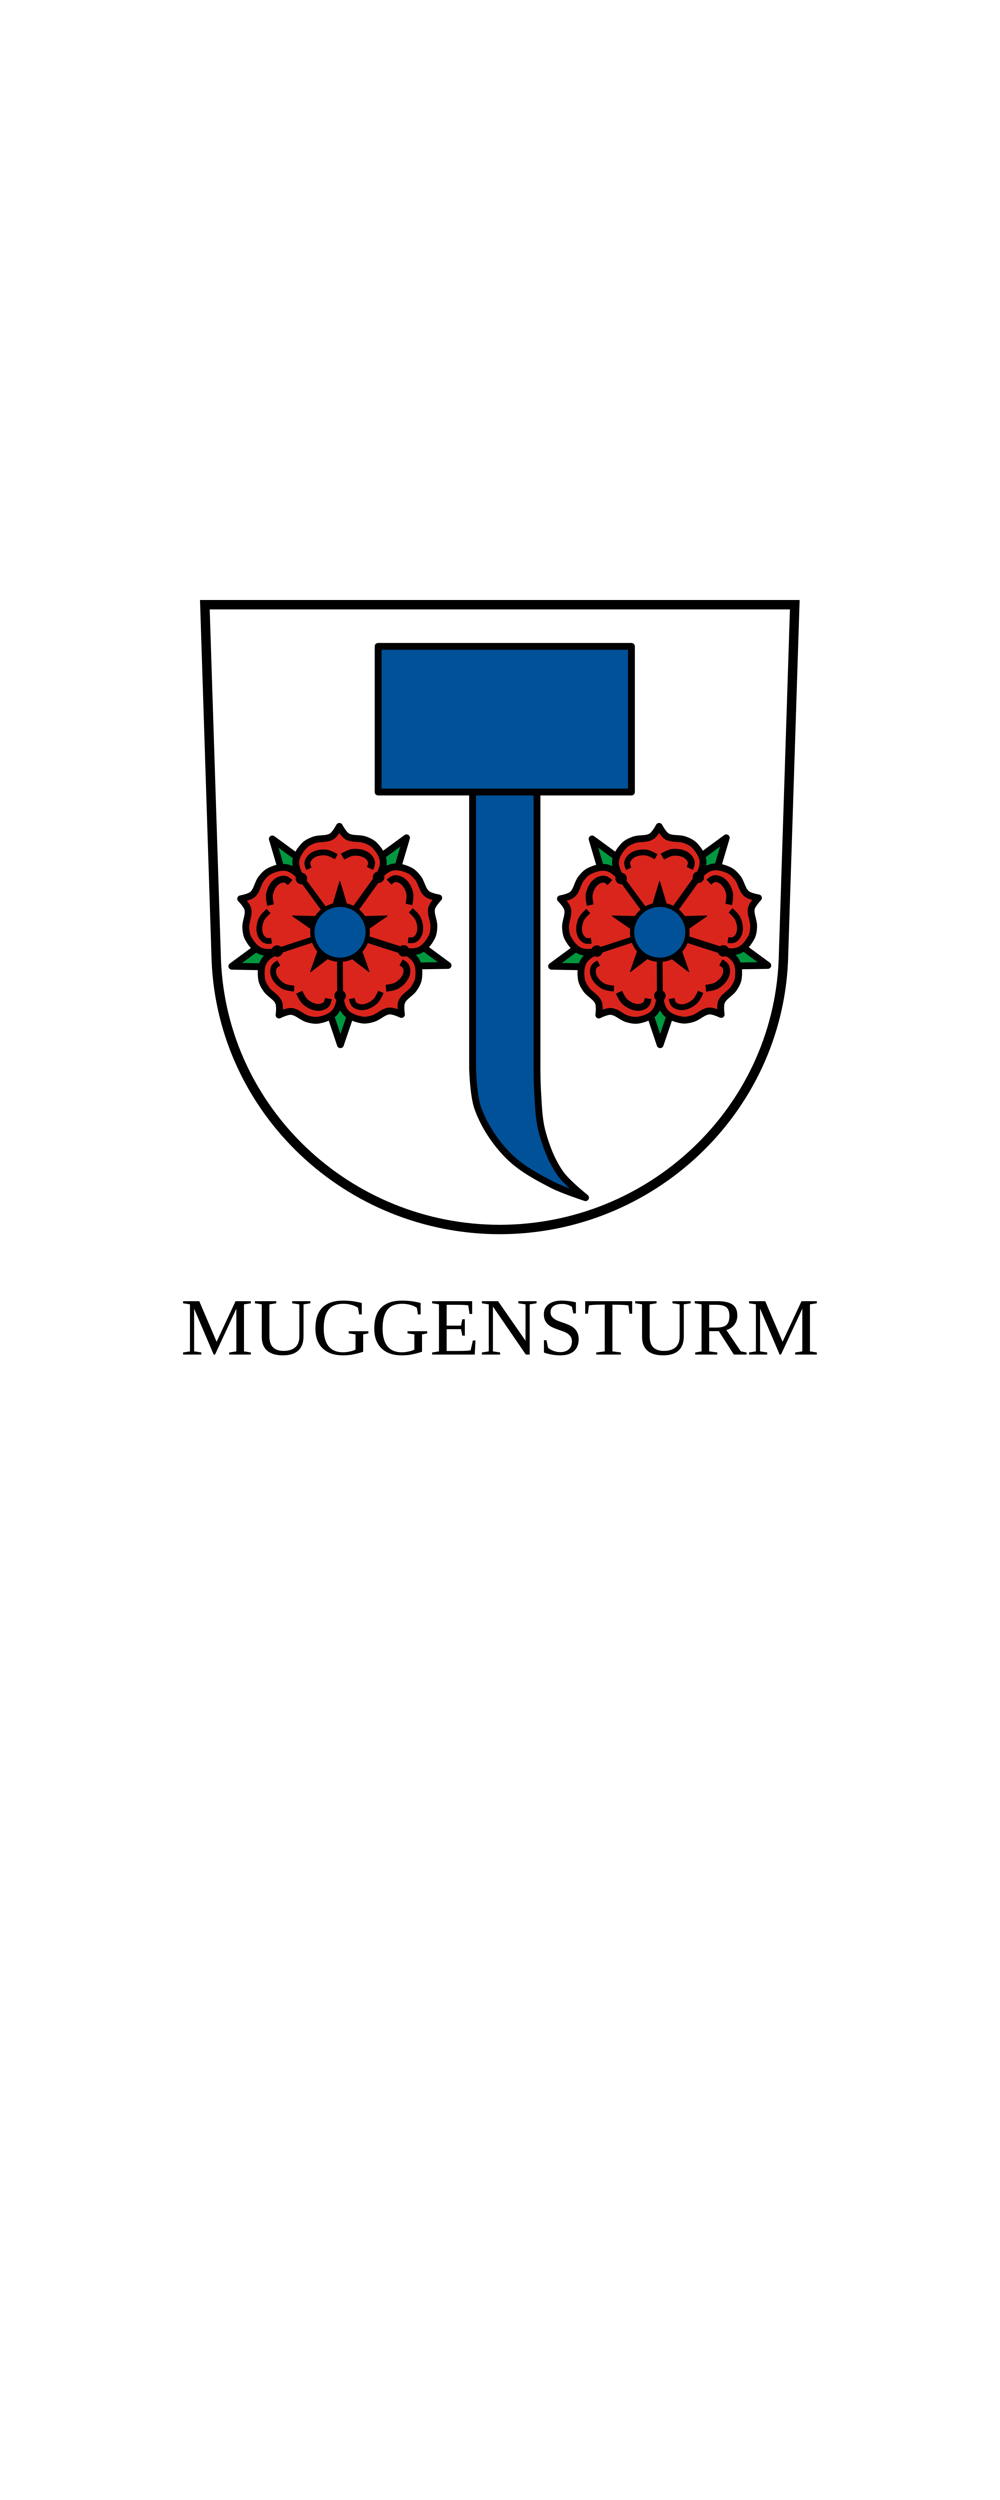 <?xml version="1.0" encoding="UTF-8" standalone="no"?>
<svg
   width="600"
   height="1500"
   viewBox="0 0 600.003 1499.988"
   version="1.1"
   id="svg14266"
   xmlns:xlink="http://www.w3.org/1999/xlink"
   xmlns="http://www.w3.org/2000/svg"
   xmlns:svg="http://www.w3.org/2000/svg">
  <defs
     id="defs14108">
    <path
       id="0"
       d="m -1459.04,398.1 56.34,-40.92 6.643,20.15 6.651,20.14 -69.63,0.636 z m 116.81,84.09 -21.522,-66.25 21.2,-0.095 21.21,-0.1 -20.883,66.44 z m -50.866,-155.11 -22.14,-66.06 56.34,40.954 -17.1,12.547 -17.1,12.547 z m 97.21,69.975 6.456,-20.21 6.459,-20.2 56.711,40.43 -69.64,-0.015 z m -31.419,-95.21 55.947,-41.463 -21.514,66.25 -17.218,-12.392 -17.218,-12.392"
       fill="#ffd700"
       fill-rule="evenodd"
       stroke="#000000"
       stroke-linejoin="round"
       stroke-width="3.898" />
    <path
       id="1"
       d="m -1391.72,422.04 c 0,0 -8.199,-0.724 -11.641,-2.732 -4.228,-2.462 -8.169,-6.223 -9.972,-10.778 -1.172,-2.96 -1.396,-6.659 -0.063,-9.547 0.957,-2.083 5.249,-4.442 5.249,-4.442"
       fill="none"
       stroke="#000000"
       stroke-width="6.238" />
    <path
       id="2"
       d="m -1298.72,425.55 c 0,0 -3.223,7.574 -6.193,10.232 -3.646,3.26 -8.439,5.846 -13.318,6.148 -3.177,0.199 -6.761,-0.732 -9.1,-2.891 -1.683,-1.554 -2.601,-6.366 -2.601,-6.366"
       fill="none"
       stroke="#000000"
       stroke-width="6.238" />
    <path
       id="3"
       d="m -1419.19,338.82 c 0,0 -6.157,5.464 -7.729,9.127 -1.932,4.496 -2.861,9.864 -1.598,14.589 0.82,3.076 2.842,6.175 5.627,7.712 2.01,1.104 6.864,0.444 6.864,0.444"
       fill="none"
       stroke="#000000"
       stroke-width="6.238" />
    <path
       id="4"
       d="m -1266.69,338.13 c 0,0 6.207,5.408 7.815,9.06 1.977,4.476 2.952,9.836 1.735,14.573 -0.791,3.083 -2.785,6.204 -5.56,7.762 -1.999,1.123 -6.853,0.507 -6.853,0.507"
       fill="none"
       stroke="#000000"
       stroke-width="6.238" />
    <path
       id="5"
       d="m -1346.55,280.63 c 0,0 -7.097,-4.168 -11.07,-4.535 -4.863,-0.452 -10.261,0.323 -14.368,2.988 -2.67,1.73 -4.998,4.609 -5.591,7.74 -0.428,2.252 1.7,6.668 1.7,6.668"
       fill="none"
       stroke="#000000"
       stroke-width="6.238" />
    <path
       id="6"
       d="m -1410.35,382.05 71.53,-23.601"
       fill="none"
       stroke="#000000"
       stroke-width="6.238" />
    <path
       id="7"
       d="m -1384.9,302.42 45.817,62.47"
       fill="none"
       stroke="#000000"
       stroke-width="6.238" />
    <path
       id="8"
       d="m -1342.5,430.89 -0.345,-72.24"
       fill="none"
       stroke="#000000"
       stroke-width="6.238" />
  </defs>
  <path
     id="rect6813"
     style="fill:#ffffff;fill-opacity:1;stroke-width:3.738;stroke-miterlimit:8;stop-color:#000000"
     d="M 0,-0.005 H 600.003 V 1500.003 H 0 Z" />
  <g
     id="g14465"
     transform="matrix(0.513,0,0,0.513,119.999,359.994)">
    <path
       d="m 5.683,5.497 13.398,416.62 c 7.415,175.25 153.92,314.05 331.59,314.14 177.51,-0.215 324.07,-139.06 331.59,-314.14 L 695.659,5.497 h -344.98 z"
       fill="#ffffff"
       fill-rule="evenodd"
       id="path14110" />
    <path
       d="m 5.683,5.497 13.398,416.62 c 7.415,175.25 153.92,314.05 331.59,314.14 177.51,-0.215 324.07,-139.06 331.59,-314.14 L 695.659,5.497 h -344.98 z"
       fill="none"
       stroke="#000000"
       stroke-width="11"
       id="path14112" />
    <use
       xlink:href="#0"
       width="701.33"
       height="741.77"
       transform="matrix(1.091,0,0,1.091,1628.54,-5.898)"
       id="use14114" />
    <g
       stroke="#000000"
       stroke-linejoin="round"
       stroke-width="8"
       id="g14130">
      <g
         fill="#009900"
         id="g14126">
        <path
           d="m 241.54,278.15 -48.655,35.67 32.04,20.671 z"
           id="path14116"
           style="fill:#00973f;fill-opacity:1" />
        <path
           d="m 84.62,279.47 48.655,35.67 -32.04,20.671 z"
           id="path14118"
           style="fill:#00973f;fill-opacity:1" />
        <path
           d="m 290.13,427.41 -48.597,-35.749 -10.135,36.754 z"
           id="path14120"
           style="fill:#00973f;fill-opacity:1" />
        <path
           d="m 37.24,428.38 48.597,-35.749 10.135,36.754 z"
           id="path14122"
           style="fill:#00973f;fill-opacity:1" />
        <path
           d="m 164.22,520.12 -19.18,-57.2 38.09,1.587 z"
           id="path14124"
           style="fill:#00973f;fill-opacity:1" />
      </g>
      <path
         d="m 92.47,485.42 c 0,0 1.414,-10.09 -0.425,-14.593 -2.754,-6.726 -10.823,-9.928 -14.828,-15.996 -2.32,-3.517 -4.557,-7.372 -5.142,-11.547 -0.995,-7.12 -0.885,-15.316 3.03,-21.352 3.382,-5.209 8.946,-8.355 14.808,-11.06 -6.32,1.32 -12.662,2.1 -18.484,-0.072 -6.736,-2.512 -11.703,-9.04 -15.14,-15.349 -2.01,-3.699 -2.511,-8.129 -2.745,-12.337 -0.396,-7.256 4.185,-14.639 2.391,-21.677 -1.199,-4.717 -8.345,-11.986 -8.345,-11.986 0,0 10.03,-1.773 13.747,-4.916 5.548,-4.696 6.08,-13.359 10.623,-19.04 2.627,-3.295 5.6,-6.611 9.387,-8.458 6.463,-3.148 14.292,-5.572 21.237,-3.711 5.997,1.612 10.712,5.93 15.09,10.677 -3.211,-5.605 -5.914,-11.398 -5.649,-17.607 0.305,-7.181 4.97,-13.925 9.906,-19.15 2.894,-3.06 6.954,-4.901 10.888,-6.417 6.783,-2.621 15.208,-0.537 21.352,-4.419 4.115,-2.6 8.815,-11.64 8.815,-11.64 0,0 4.792,8.992 8.926,11.557 6.184,3.83 14.584,1.666 21.395,4.223 3.945,1.481 8.02,3.284 10.942,6.318 4.993,5.175 9.724,11.875 10.1,19.06 0.326,6.242 -2.36,12.1 -5.54,17.763 4.362,-4.817 9.05,-9.221 15.08,-10.897 6.923,-1.925 14.781,0.435 21.267,3.521 3.804,1.811 6.81,5.102 9.464,8.373 4.585,5.642 5.21,14.291 10.798,18.949 3.742,3.111 13.788,4.792 13.788,4.792 0,0 -7.08,7.331 -8.235,12.05 -1.725,7.06 2.923,14.397 2.596,21.654 -0.19,4.209 -0.644,8.642 -2.627,12.364 -3.379,6.341 -8.289,12.912 -15,15.481 -5.796,2.227 -12.149,1.498 -18.481,0.237 5.89,2.65 11.481,5.746 14.913,10.92 3.971,5.988 4.16,14.193 3.233,21.32 -0.542,4.178 -2.749,8.06 -5.03,11.591 -3.947,6.101 -11.984,9.371 -14.673,16.12 -1.801,4.521 -0.292,14.602 -0.292,14.602 0,0 -9.159,-4.467 -14.02,-4.107 -7.247,0.537 -12.782,7.227 -19.79,9.158 -4.054,1.119 -8.418,2.053 -12.566,1.32 -7.08,-1.255 -14.839,-3.898 -19.365,-9.486 -3.907,-4.83 -5.181,-11.1 -5.941,-17.509 -0.699,6.417 -1.915,12.7 -5.774,17.553 -4.468,5.631 -12.199,8.343 -19.273,9.656 -4.138,0.771 -8.504,-0.125 -12.578,-1.209 -7.02,-1.869 -12.619,-8.506 -19.871,-8.982 -4.855,-0.316 -13.965,4.235 -13.965,4.235 z"
         fill="#ff0000"
         fill-rule="evenodd"
         stroke-linecap="round"
         id="path14128"
         style="fill:#da251d;fill-opacity:1" />
    </g>
    <use
       xlink:href="#1"
       width="701.33"
       height="741.77"
       transform="matrix(1.091,0,0,1.091,1628.54,-5.898)"
       id="use14132" />
    <path
       d="m 116.11,458.75 c 0,0 3.593,8.234 6.86,11.1 4.01,3.521 9.264,6.297 14.593,6.589 3.466,0.187 7.366,-0.865 9.895,-3.244 1.821,-1.713 2.771,-6.973 2.771,-6.973"
       fill="none"
       stroke="#000000"
       stroke-width="8"
       id="path14134" />
    <use
       xlink:href="#2"
       width="701.33"
       height="741.77"
       transform="matrix(1.091,0,0,1.091,1628.54,-5.898)"
       id="use14136" />
    <path
       d="m 217.55,454.06 c 0,0 8.937,-0.872 12.676,-3.094 4.585,-2.726 8.849,-6.864 10.768,-11.848 1.249,-3.24 1.453,-7.274 -0.027,-10.415 -1.07,-2.263 -5.773,-4.792 -5.773,-4.792"
       fill="none"
       stroke="#000000"
       stroke-width="8"
       id="path14138" />
    <use
       xlink:href="#3"
       width="701.33"
       height="741.77"
       transform="matrix(1.091,0,0,1.091,1628.54,-5.898)"
       id="use14140" />
    <path
       d="m 82.46,356.8 c 0,0 -2.01,-8.76 -1.091,-13 1.127,-5.217 3.696,-10.574 7.81,-13.977 2.676,-2.213 6.436,-3.69 9.884,-3.284 2.483,0.292 6.377,3.948 6.377,3.948"
       fill="none"
       stroke="#000000"
       stroke-width="8"
       id="path14142" />
    <use
       xlink:href="#4"
       width="701.33"
       height="741.77"
       transform="matrix(1.091,0,0,1.091,1628.54,-5.898)"
       id="use14144" />
    <path
       d="m 244.37,356.08 c 0,0 1.93,-8.771 0.974,-13.01 -1.176,-5.207 -3.795,-10.537 -7.94,-13.907 -2.696,-2.193 -6.468,-3.633 -9.917,-3.197 -2.48,0.314 -6.34,4.01 -6.34,4.01"
       fill="none"
       stroke="#000000"
       stroke-width="8"
       id="path14146" />
    <use
       xlink:href="#5"
       width="701.33"
       height="741.77"
       transform="matrix(1.091,0,0,1.091,1628.54,-5.898)"
       id="use14148" />
    <path
       d="m 166.77,300.23 c 0,0 7.702,-4.621 12.02,-5.061 5.305,-0.539 11.198,0.251 15.702,3.111 2.93,1.861 5.498,4.984 6.181,8.386 0.49,2.453 -1.784,7.283 -1.784,7.283"
       fill="none"
       stroke="#000000"
       stroke-width="8"
       id="path14150" />
    <use
       xlink:href="#6"
       width="701.33"
       height="741.77"
       transform="matrix(1.091,0,0,1.091,1628.54,-5.898)"
       id="use14152" />
    <path
       d="m 208.81,323.69 -49.44,68.73"
       fill="none"
       stroke="#000000"
       stroke-width="8"
       id="path14154" />
    <use
       xlink:href="#7"
       width="701.33"
       height="741.77"
       transform="matrix(1.091,0,0,1.091,1628.54,-5.898)"
       id="use14156" />
    <path
       d="M 237.44,410.22 158.3,384.889"
       fill="none"
       stroke="#000000"
       stroke-width="8"
       id="path14158" />
    <use
       xlink:href="#8"
       width="701.33"
       height="741.77"
       transform="matrix(1.091,0,0,1.091,1628.54,-5.898)"
       id="use14160" />
    <g
       stroke="#000000"
       id="g14166">
      <path
         d="m 163.56,329.12 -12.319,41.4 -43.05,-1.039 35.428,24.548 -14.292,40.756 34.22,-26.23 34.22,26.23 -14.292,-40.756 35.428,-24.548 -43.05,1.039 z"
         stroke-linejoin="round"
         id="path14162" />
      <ellipse
         ry="16.353"
         rx="16.39"
         cy="-1074.44"
         cx="-875.89"
         transform="matrix(0.888,0.634,0.64,-0.884,1628.54,-5.898)"
         fill="#0033ff"
         stroke-linecap="round"
         stroke-width="7.333"
         id="ellipse14164" />
    </g>
    <g
       stroke-width="8"
       transform="matrix(1.091,0,0,1.091,1628.54,-5.898)"
       id="g14178">
      <ellipse
         cx="-1342.46"
         cy="429.64"
         rx="6.155"
         ry="6.156"
         id="ellipse14168" />
      <ellipse
         cx="-1410.01"
         cy="381.78"
         rx="6.155"
         ry="6.156"
         id="ellipse14170" />
      <ellipse
         cx="-1384.02"
         cy="303.94"
         rx="6.155"
         ry="6.156"
         id="ellipse14172" />
      <ellipse
         cx="-1301.23"
         cy="302.6"
         rx="6.155"
         ry="6.156"
         id="ellipse14174" />
      <ellipse
         cx="-1274.31"
         cy="381.61"
         rx="6.155"
         ry="6.156"
         id="ellipse14176" />
    </g>
    <g
       stroke="#000000"
       stroke-linecap="round"
       stroke-width="4.582"
       id="g14184">
      <ellipse
         transform="matrix(0.887,0.634,0.64,-0.884,1628.54,-5.898)"
         cx="-876"
         cy="-1074.53"
         rx="25.453"
         ry="25.402"
         fill="#ffd700"
         id="ellipse14180" />
      <ellipse
         transform="matrix(0.887,0.634,0.64,-0.884,1628.54,-5.898)"
         cx="-876.03"
         cy="-1074.56"
         rx="29.602"
         ry="29.543"
         fill="#0033ff"
         id="ellipse14182"
         style="fill:#005198;fill-opacity:1" />
    </g>
    <use
       xlink:href="#0"
       width="701.33"
       height="741.77"
       transform="matrix(1.091,0,0,1.091,2002.51,-5.898)"
       id="use14186" />
    <g
       stroke="#000000"
       stroke-linejoin="round"
       stroke-width="8"
       id="g14202">
      <g
         fill="#009900"
         id="g14198">
        <path
           d="m 615.51,278.15 -48.655,35.67 32.04,20.671 z"
           id="path14188"
           style="fill:#00973f;fill-opacity:1" />
        <path
           d="m 458.59,279.47 48.656,35.67 -32.04,20.671 z"
           id="path14190"
           style="fill:#00973f;fill-opacity:1" />
        <path
           d="m 664.1,427.41 -48.597,-35.749 -10.135,36.754 z"
           id="path14192"
           style="fill:#00973f;fill-opacity:1" />
        <path
           d="m 411.22,428.38 48.597,-35.749 10.135,36.754 z"
           id="path14194"
           style="fill:#00973f;fill-opacity:1" />
        <path
           d="m 538.19,520.12 -19.18,-57.2 38.09,1.587 z"
           id="path14196"
           style="fill:#00973f;fill-opacity:1" />
      </g>
      <path
         d="m 466.44,485.42 c 0,0 1.414,-10.09 -0.425,-14.593 -2.754,-6.726 -10.823,-9.928 -14.828,-15.996 -2.32,-3.517 -4.557,-7.372 -5.142,-11.547 -0.995,-7.12 -0.885,-15.316 3.03,-21.352 3.382,-5.209 8.946,-8.355 14.808,-11.06 -6.32,1.32 -12.662,2.1 -18.484,-0.072 -6.736,-2.512 -11.703,-9.04 -15.14,-15.349 -2.01,-3.699 -2.511,-8.129 -2.745,-12.337 -0.396,-7.256 4.185,-14.639 2.391,-21.677 -1.199,-4.717 -8.345,-11.986 -8.345,-11.986 0,0 10.03,-1.773 13.747,-4.916 5.548,-4.696 6.08,-13.359 10.623,-19.04 2.627,-3.295 5.6,-6.611 9.387,-8.458 6.463,-3.148 14.292,-5.572 21.237,-3.711 5.997,1.612 10.712,5.93 15.09,10.677 -3.211,-5.605 -5.914,-11.398 -5.649,-17.607 0.305,-7.181 4.97,-13.925 9.906,-19.15 2.894,-3.06 6.954,-4.901 10.888,-6.417 6.783,-2.621 15.208,-0.537 21.352,-4.419 4.115,-2.6 8.815,-11.64 8.815,-11.64 0,0 4.792,8.992 8.926,11.557 6.184,3.83 14.584,1.666 21.395,4.223 3.945,1.481 8.02,3.284 10.942,6.318 4.993,5.175 9.724,11.875 10.1,19.06 0.326,6.242 -2.36,12.1 -5.54,17.763 4.362,-4.817 9.05,-9.221 15.08,-10.897 6.923,-1.925 14.781,0.435 21.267,3.521 3.804,1.811 6.81,5.102 9.464,8.373 4.585,5.642 5.21,14.291 10.798,18.949 3.742,3.111 13.788,4.792 13.788,4.792 0,0 -7.08,7.331 -8.235,12.05 -1.725,7.06 2.923,14.397 2.596,21.654 -0.19,4.209 -0.644,8.642 -2.627,12.364 -3.379,6.341 -8.289,12.912 -15,15.481 -5.796,2.227 -12.149,1.498 -18.481,0.237 5.89,2.65 11.481,5.746 14.913,10.92 3.971,5.988 4.16,14.193 3.233,21.32 -0.542,4.178 -2.749,8.06 -5.03,11.591 -3.947,6.101 -11.984,9.371 -14.673,16.12 -1.801,4.521 -0.292,14.602 -0.292,14.602 0,0 -9.159,-4.467 -14.02,-4.107 -7.247,0.537 -12.782,7.227 -19.79,9.158 -4.054,1.119 -8.418,2.053 -12.566,1.32 -7.08,-1.255 -14.839,-3.898 -19.365,-9.486 -3.907,-4.83 -5.181,-11.1 -5.941,-17.509 -0.699,6.417 -1.915,12.7 -5.774,17.553 -4.467,5.631 -12.199,8.343 -19.273,9.656 -4.138,0.771 -8.504,-0.125 -12.578,-1.209 -7.02,-1.869 -12.619,-8.506 -19.871,-8.982 -4.855,-0.316 -13.965,4.235 -13.965,4.235 z"
         fill="#ff0000"
         fill-rule="evenodd"
         stroke-linecap="round"
         id="path14200"
         style="fill:#da251d;fill-opacity:1" />
    </g>
    <use
       xlink:href="#1"
       width="701.33"
       height="741.77"
       transform="matrix(1.091,0,0,1.091,2002.51,-5.898)"
       id="use14204" />
    <path
       d="m 490.08,458.75 c 0,0 3.593,8.234 6.86,11.1 4.01,3.521 9.264,6.297 14.593,6.589 3.466,0.187 7.366,-0.865 9.895,-3.244 1.821,-1.713 2.771,-6.973 2.771,-6.973"
       fill="none"
       stroke="#000000"
       stroke-width="8"
       id="path14206" />
    <use
       xlink:href="#2"
       width="701.33"
       height="741.77"
       transform="matrix(1.091,0,0,1.091,2002.51,-5.898)"
       id="use14208" />
    <path
       d="m 591.52,454.06 c 0,0 8.937,-0.872 12.676,-3.094 4.585,-2.726 8.849,-6.864 10.768,-11.848 1.249,-3.24 1.453,-7.274 -0.027,-10.415 -1.07,-2.263 -5.773,-4.792 -5.773,-4.792"
       fill="none"
       stroke="#000000"
       stroke-width="8"
       id="path14210" />
    <use
       xlink:href="#3"
       width="701.33"
       height="741.77"
       transform="matrix(1.091,0,0,1.091,2002.51,-5.898)"
       id="use14212" />
    <path
       d="m 456.43,356.8 c 0,0 -2.01,-8.76 -1.091,-13 1.127,-5.217 3.696,-10.574 7.81,-13.977 2.676,-2.213 6.436,-3.69 9.884,-3.284 2.483,0.292 6.377,3.948 6.377,3.948"
       fill="none"
       stroke="#000000"
       stroke-width="8"
       id="path14214" />
    <use
       xlink:href="#4"
       width="701.33"
       height="741.77"
       transform="matrix(1.091,0,0,1.091,2002.51,-5.898)"
       id="use14216" />
    <path
       d="m 618.34,356.08 c 0,0 1.93,-8.771 0.974,-13.01 -1.176,-5.207 -3.795,-10.537 -7.94,-13.907 -2.696,-2.193 -6.468,-3.633 -9.917,-3.197 -2.48,0.314 -6.34,4.01 -6.34,4.01"
       fill="none"
       stroke="#000000"
       stroke-width="8"
       id="path14218" />
    <use
       xlink:href="#5"
       width="701.33"
       height="741.77"
       transform="matrix(1.091,0,0,1.091,2002.51,-5.898)"
       id="use14220" />
    <path
       d="m 540.74,300.23 c 0,0 7.702,-4.621 12.02,-5.061 5.305,-0.539 11.198,0.251 15.702,3.111 2.93,1.861 5.498,4.984 6.181,8.386 0.49,2.453 -1.784,7.283 -1.784,7.283"
       fill="none"
       stroke="#000000"
       stroke-width="8"
       id="path14222" />
    <use
       xlink:href="#6"
       width="701.33"
       height="741.77"
       transform="matrix(1.091,0,0,1.091,2002.51,-5.898)"
       id="use14224" />
    <path
       d="m 582.78,323.69 -49.44,68.73"
       fill="none"
       stroke="#000000"
       stroke-width="8"
       id="path14226" />
    <use
       xlink:href="#7"
       width="701.33"
       height="741.77"
       transform="matrix(1.091,0,0,1.091,2002.51,-5.898)"
       id="use14228" />
    <path
       d="M 611.42,410.22 532.28,384.889"
       fill="none"
       stroke="#000000"
       stroke-width="8"
       id="path14230" />
    <use
       xlink:href="#8"
       width="701.33"
       height="741.77"
       transform="matrix(1.091,0,0,1.091,2002.51,-5.898)"
       id="use14232" />
    <g
       stroke="#000000"
       id="g14238">
      <path
         d="m 537.54,329.12 -12.319,41.4 -43.05,-1.039 35.428,24.548 -14.292,40.756 34.22,-26.23 34.22,26.23 -14.292,-40.756 35.428,-24.548 -43.05,1.039 z"
         stroke-linejoin="round"
         id="path14234" />
      <ellipse
         ry="16.353"
         rx="16.39"
         cy="-1074.44"
         cx="-875.89"
         transform="matrix(0.888,0.634,0.64,-0.884,2002.51,-5.898)"
         fill="#0033ff"
         stroke-linecap="round"
         stroke-width="7.333"
         id="ellipse14236" />
    </g>
    <g
       stroke-width="8"
       transform="matrix(1.091,0,0,1.091,2002.51,-5.898)"
       id="g14250">
      <ellipse
         cx="-1342.46"
         cy="429.64"
         rx="6.155"
         ry="6.156"
         id="ellipse14240" />
      <ellipse
         cx="-1410.01"
         cy="381.78"
         rx="6.155"
         ry="6.156"
         id="ellipse14242" />
      <ellipse
         cx="-1384.02"
         cy="303.94"
         rx="6.155"
         ry="6.156"
         id="ellipse14244" />
      <ellipse
         cx="-1301.23"
         cy="302.6"
         rx="6.155"
         ry="6.156"
         id="ellipse14246" />
      <ellipse
         cx="-1274.31"
         cy="381.61"
         rx="6.155"
         ry="6.156"
         id="ellipse14248" />
    </g>
    <g
       stroke="#000000"
       stroke-linecap="round"
       id="g14264">
      <g
         stroke-width="4.582"
         id="g14256">
        <ellipse
           transform="matrix(0.887,0.634,0.64,-0.884,2002.51,-5.898)"
           cx="-876"
           cy="-1074.53"
           rx="25.453"
           ry="25.402"
           fill="#ffd700"
           id="ellipse14252" />
        <ellipse
           transform="matrix(0.887,0.634,0.64,-0.884,2002.51,-5.898)"
           cx="-876.03"
           cy="-1074.56"
           rx="29.602"
           ry="29.543"
           fill="#0033ff"
           id="ellipse14254"
           style="fill:#005198;fill-opacity:1" />
      </g>
      <g
         fill="#0033ff"
         stroke-linejoin="round"
         stroke-width="8"
         id="g14262">
        <path
           d="m 318.81,211.15 v 336.53 c 0,0 0.785,32.15 6.221,46.989 7.511,20.496 20.06,39.56 35.389,55.1 14.548,14.752 33.418,24.809 51.827,34.32 12.283,6.342 38.688,14.938 38.688,14.938 0,0 -21.741,-17.226 -29.551,-28.449 -10.08,-14.488 -16.638,-31.476 -21.19,-48.532 -4.292,-16.09 -4.363,-33.04 -5.469,-49.657 -0.547,-8.22 -0.574,-24.708 -0.574,-24.708 v -336.53 z"
           id="path14258"
           style="fill:#005198;fill-opacity:1" />
        <path
           d="M 208.34,54.24 H 504.61 V 224.57 H 208.34 Z"
           id="path14260"
           style="fill:#005198;fill-opacity:1" />
      </g>
    </g>
  </g>
  <g
     aria-label="MUGGENSTURM"
     id="text14583"
     style="font-size:64px;line-height:1.25;font-family:'Liberation Serif';-inkscape-font-specification:'Liberation Serif';stroke-width:1"
     transform="matrix(0.764,0,0,0.764,355.788,125.973)">
    <path
       d="m -296.794,898.895 h -1.094 l -15.344,-36.031 v 33.531 l 5.625,0.844 v 1.656 h -14.281 v -1.656 l 5.375,-0.844 V 859.458 l -5.375,-0.812 v -1.656 h 12.688 l 13.625,31.875 14.875,-31.875 h 12 v 1.656 l -5.375,0.812 v 36.938 l 5.375,0.844 v 1.656 h -17 v -1.656 l 5.625,-0.844 v -33.531 z"
       id="path14585" />
    <path
       d="m -230.606,859.458 -5.625,-0.812 v -1.656 h 14.281 v 1.656 l -5.375,0.812 v 25.031 q 0,7.531 -4.156,11.281 -4.125,3.75 -12,3.75 -8.344,0 -12.5,-3.75 -4.125,-3.781 -4.125,-10.688 V 859.458 l -5.375,-0.812 v -1.656 h 16.75 v 1.656 l -5.375,0.812 v 25.156 q 0,11.406 11.094,11.406 6,0 9.188,-2.844 3.219,-2.844 3.219,-8.438 z"
       id="path14587" />
    <path
       d="m -180.481,896.708 q -3.625,1.188 -7.531,2 -3.906,0.813 -8.406,0.813 -10.188,0 -15.875,-5.5 -5.688,-5.5 -5.688,-15.594 0,-11 5.5,-16.438 5.531,-5.469 16.188,-5.469 7.625,0 14.719,1.875 v 9 h -2.094 l -0.844,-5.188 q -2.156,-1.531 -5.188,-2.344 -3,-0.844 -6.344,-0.844 -8,0 -11.719,4.781 -3.688,4.75 -3.688,14.563 0,9.219 3.813,14 3.813,4.75 11.281,4.75 2.625,0 5.5,-0.625 2.875,-0.625 4.375,-1.5 v -11.906 l -5.375,-0.812 v -1.688 h 15.469 v 1.688 l -4.094,0.812 z"
       id="path14589" />
    <path
       d="m -134.262,896.708 q -3.625,1.188 -7.531,2 -3.906,0.813 -8.406,0.813 -10.188,0 -15.875,-5.5 -5.688,-5.5 -5.688,-15.594 0,-11 5.5,-16.438 5.531,-5.469 16.188,-5.469 7.625,0 14.719,1.875 v 9 h -2.094 l -0.844,-5.188 q -2.156,-1.531 -5.188,-2.344 -3,-0.844 -6.344,-0.844 -8,0 -11.719,4.781 -3.688,4.75 -3.688,14.563 0,9.219 3.813,14 3.813,4.75 11.281,4.75 2.625,0 5.5,-0.625 2.875,-0.625 4.375,-1.5 v -11.906 l -5.375,-0.812 v -1.688 h 15.469 v 1.688 l -4.094,0.812 z"
       id="path14591" />
    <path
       d="m -126.324,897.239 5.375,-0.844 V 859.458 l -5.375,-0.812 v -1.656 h 31.438 v 10.031 h -2.063 l -1,-6.781 q -3.5,-0.438 -10.125,-0.438 h -6.844 v 16.375 h 11.313 l 0.969,-5 h 2 v 12.875 h -2 l -0.969,-5.063 h -11.313 v 17.094 h 8.25 q 8.063,0 10.563,-0.5 l 1.781,-7.75 h 2.063 l -0.594,11.063 h -33.469 z"
       id="path14593" />
    <path
       d="m -52.98,859.458 -5.625,-0.812 v -1.656 h 14.281 v 1.656 l -5.375,0.812 v 39.438 h -3.031 l -25.844,-37.688 v 35.188 l 5.625,0.844 v 1.656 h -14.281 v -1.656 l 5.375,-0.844 V 859.458 l -5.375,-0.812 v -1.656 h 12.688 l 21.563,31.031 z"
       id="path14595" />
    <path
       d="m -38.511,887.614 h 2.031 l 1.094,5.656 q 1.156,1.469 3.969,2.594 2.844,1.125 5.594,1.125 4.375,0 6.813,-2.219 2.469,-2.25 2.469,-6.188 0,-2.25 -0.969,-3.719 -0.938,-1.469 -2.5,-2.469 -1.531,-1.031 -3.5,-1.719 -1.969,-0.719 -4.063,-1.438 -2.063,-0.719 -4.031,-1.594 -1.969,-0.875 -3.531,-2.219 -1.531,-1.344 -2.5,-3.313 -0.938,-2 -0.938,-4.906 0,-5 3.75,-7.844 3.75,-2.844 10.406,-2.844 5.063,0 11,1.344 v 8.719 h -2.031 l -1.094,-5.125 q -3.188,-2.313 -7.875,-2.313 -4.188,0 -6.563,1.719 -2.344,1.688 -2.344,4.688 0,2.031 0.938,3.375 0.969,1.344 2.5,2.313 1.563,0.938 3.531,1.625 2,0.688 4.063,1.438 2.094,0.719 4.063,1.656 2,0.906 3.531,2.344 1.563,1.406 2.5,3.469 0.969,2.031 0.969,5.031 0,6.063 -3.719,9.406 -3.719,3.313 -10.719,3.313 -3.375,0 -6.781,-0.594 -3.406,-0.594 -6.063,-1.625 z"
       id="path14597" />
    <path
       d="m 2.582,898.895 v -1.656 l 6.656,-0.844 V 859.676 H 7.645 q -7.906,0 -10.813,0.625 l -0.844,6.531 h -2.094 v -9.844 H 30.77 v 9.844 h -2.125 l -0.844,-6.531 q -0.938,-0.219 -4.094,-0.375 -3.156,-0.188 -6.906,-0.188 h -1.531 v 36.656 l 6.656,0.844 v 1.656 z"
       id="path14599" />
    <path
       d="m 68.051,859.458 -5.625,-0.812 v -1.656 h 14.281 v 1.656 l -5.375,0.812 v 25.031 q 0,7.531 -4.156,11.281 -4.125,3.75 -12,3.75 -8.344,0 -12.5,-3.75 -4.125,-3.781 -4.125,-10.688 V 859.458 l -5.375,-0.812 v -1.656 h 16.75 v 1.656 l -5.375,0.812 v 25.156 q 0,11.406 11.094,11.406 6,0 9.188,-2.844 3.219,-2.844 3.219,-8.438 z"
       id="path14601" />
    <path
       d="m 91.302,880.52 v 15.875 l 6.344,0.844 v 1.656 h -17.344 v -1.656 l 4.969,-0.844 V 859.458 l -5.375,-0.812 v -1.656 h 18.094 q 7.875,0 11.625,2.656 3.75,2.656 3.75,8.531 0,4.188 -2.281,7.25 -2.281,3.031 -6.313,4.219 l 11.344,16.75 4.531,0.844 v 1.656 H 110.614 L 98.833,880.52 Z m 15.844,-11.906 q 0,-4.781 -2.344,-6.781 -2.313,-2.031 -8.156,-2.031 h -5.344 v 17.906 h 5.531 q 5.594,0 7.938,-2.063 2.375,-2.094 2.375,-7.031 z"
       id="path14603" />
    <path
       d="m 147.677,898.895 h -1.094 l -15.344,-36.031 v 33.531 l 5.625,0.844 v 1.656 h -14.281 v -1.656 l 5.375,-0.844 V 859.458 l -5.375,-0.812 v -1.656 h 12.688 l 13.625,31.875 14.875,-31.875 h 12 v 1.656 l -5.375,0.812 v 36.938 l 5.375,0.844 v 1.656 h -17 v -1.656 l 5.625,-0.844 v -33.531 z"
       id="path14605" />
  </g>
</svg>
